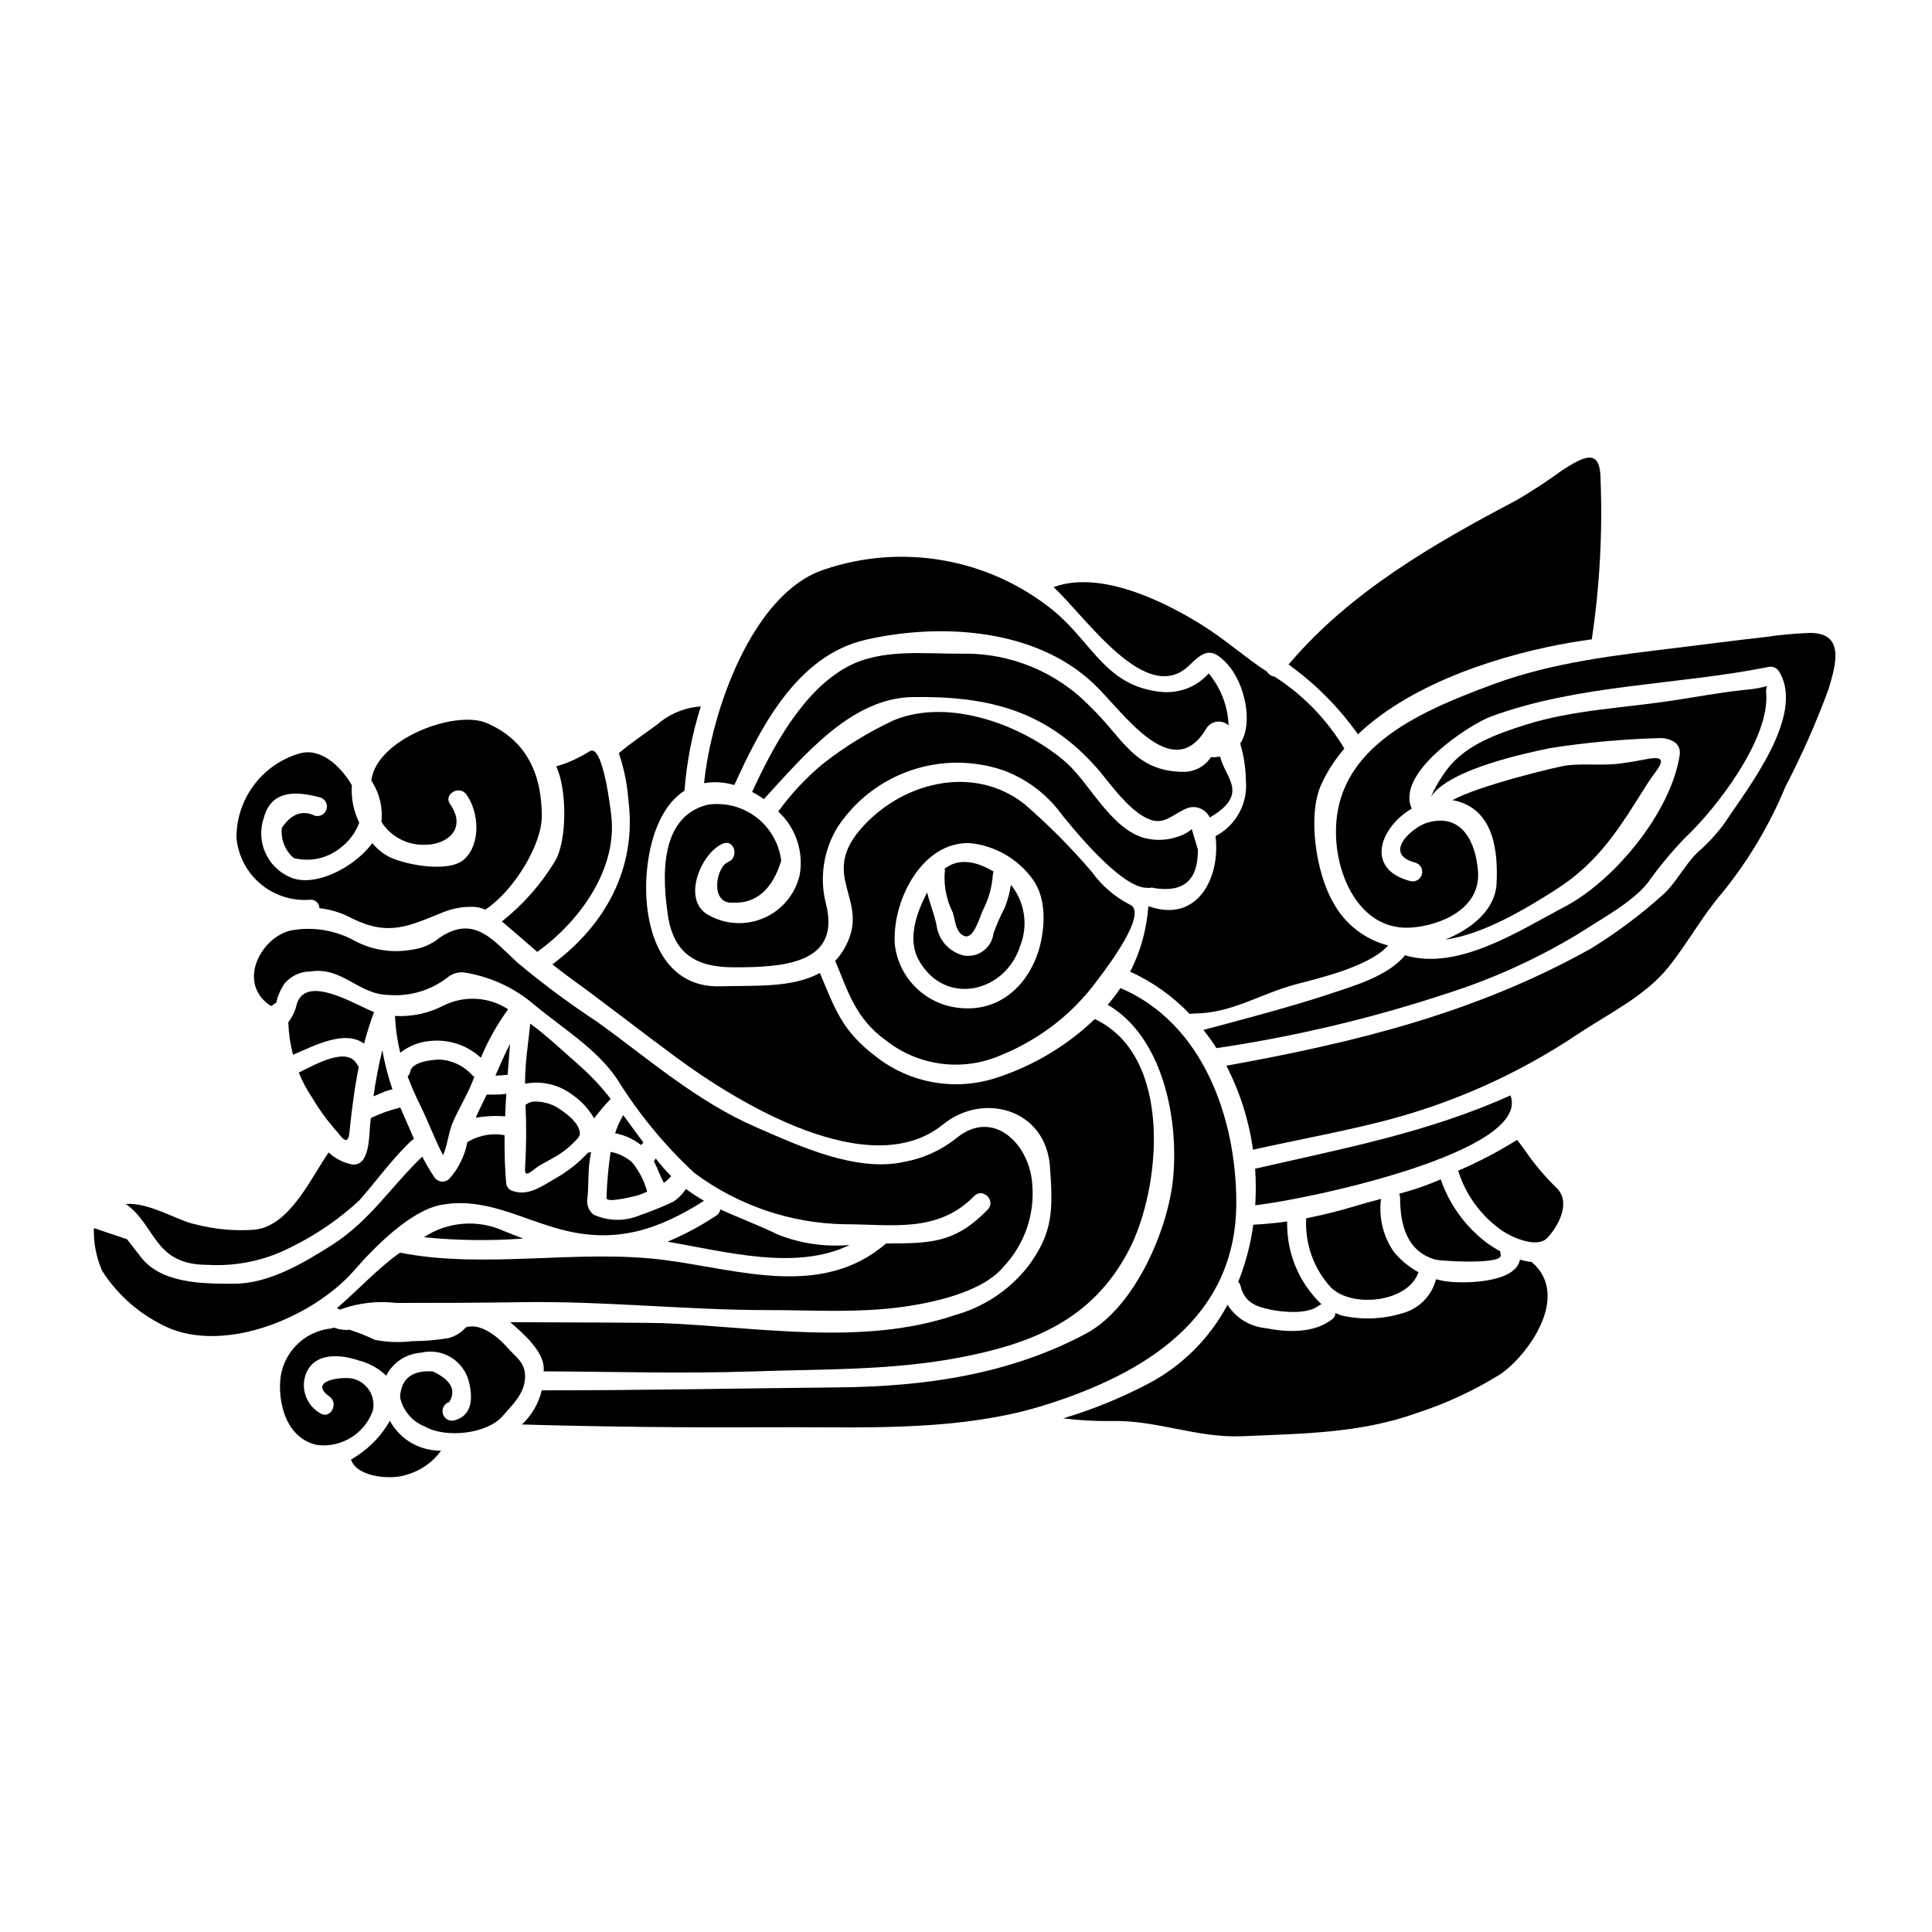 <?xml version="1.0" encoding="UTF-8"?>
<!-- Uploaded to: ICON Repo, www.iconrepo.com, Generator: ICON Repo Mixer Tools -->
<svg fill="#000000" width="800px" height="800px" version="1.1" viewBox="144 144 512 512" xmlns="http://www.w3.org/2000/svg">
 <g>
  <path d="m277.54 470.23c-6.879-3.144-14.887-2.523-21.195 1.645 8.742 0.879 17.543 0.996 26.305 0.352-1.77-0.656-3.488-1.336-5.109-1.996z"/>
  <path d="m350.19 471.19c-5.441-2.633-10.52-4.481-15.281-6.691h0.004c-0.117 0.715-0.551 1.34-1.184 1.695-4.051 2.695-8.352 4.996-12.848 6.867 15.559 2.656 34.125 7.793 48.289 0.863h0.004c-6.453 0.586-12.957-0.348-18.984-2.734z"/>
  <path d="m233.3 490.67c0.293 0.156 0.594 0.289 0.91 0.395 0.074-0.066 0.16-0.117 0.254-0.148 4.668-1.652 9.648-2.207 14.562-1.625 11.02 0 22.086-0.023 33.113-0.199 21.953-0.355 43.691 2.098 65.539 2.098 10.043 0 20.312 0.582 30.332-0.277 9.055-0.758 25.801-3.519 32.051-11.359v0.004c5.512-5.887 8.234-13.855 7.481-21.883-0.707-10.371-10.234-20.074-20.008-12.117-4 3.211-8.734 5.387-13.777 6.324-12.801 2.887-27.926-4.172-39.258-9.109-15.887-6.879-28.383-18.008-42.246-27.977-7.293-4.801-14.312-10.012-21.016-15.605-6.481-5.867-11.414-12.926-20.691-6.727-2.012 1.691-4.457 2.785-7.059 3.148-5.172 1.027-10.543 0.27-15.227-2.148-5.164-2.926-11.188-3.953-17.027-2.91-7.871 1.617-14.594 13.66-5.738 19.855l-0.004 0.004c0.199 0.035 0.387 0.102 0.559 0.203 0.289-0.383 0.684-0.672 1.137-0.836 0.41-1.828 1.156-3.562 2.199-5.117 1.707-2.035 4.227-3.211 6.879-3.215 8.449-1.316 12.648 6.098 20.691 6.223 5.676 0.465 11.316-1.234 15.789-4.754 1.152-0.891 2.59-1.332 4.047-1.238 6.965 1.047 13.5 4.035 18.844 8.625 7.258 6.074 16.395 11.535 21.828 19.555l0.004-0.004c5.695 9.207 12.605 17.609 20.539 24.977 11.547 8.613 25.512 13.375 39.918 13.605 12.422 0 24.617 2.43 34.242-7.477 2.273-2.328 5.867 1.238 3.59 3.59-7.816 8.047-13.812 8.957-24.562 8.957-0.789 0-1.594 0.023-2.406 0.047-16.969 14.613-38.867 6.949-58.523 4.379-22.941-3.012-47.656 2.504-70.27-1.969-5.969 4.262-11.055 9.844-16.695 14.707z"/>
  <path d="m343.29 507.45c18.336-0.656 36.777-0.199 54.891-3.668 19.605-3.715 35.426-10.145 45-28.508 8.496-16.316 11.863-51.398-9.055-61.211l0.004-0.004c-7.316 7.004-16.109 12.285-25.73 15.457-10.957 3.723-23.051 1.676-32.176-5.441-9.207-6.953-10.926-12.777-14.957-22.234-7.336 4.074-17.559 3.262-26.234 3.543-14.719 0.504-19.805-13.383-19.805-26.133 0-8.754 2.453-20.742 10.168-25.703l-0.004 0.004c0.582-7.59 2.035-15.082 4.332-22.34-4.289 0.301-8.359 1.992-11.594 4.82-3.363 2.457-6.828 4.781-10.016 7.477-0.023 0.051-0.074 0.051-0.125 0.074 1.375 4.031 2.234 8.223 2.551 12.473 2.25 18.062-6.144 33.113-20.16 43.508 1.367 1.09 2.731 2.152 4.148 3.188 9.691 7.008 19.098 14.422 28.688 21.48 16.238 11.988 51.301 33.492 70.703 17.754 10.676-8.66 27.297-4.098 28.34 11.309 0.789 11.258 0.938 17.43-6.047 26.613v-0.004c-4.914 6.121-11.629 10.539-19.195 12.625-24.312 8.266-52.211 3.148-77.203 2.125-3.238-0.125-21.953-0.203-40.602-0.254 3.816 3.238 8.66 7.742 8.879 11.965 0.023 0.395-0.027 0.707-0.027 1.062 17.203 0.062 36.859 0.645 55.227 0.023z"/>
  <path d="m464.33 322.46c-3.152 3.539-7.805 5.363-12.523 4.906-14.668-1.418-18.105-12.75-28.457-21.398-17.094-13.977-40.195-18.129-61.086-10.98-18.973 6.371-29.777 37.691-31.672 56.559l-0.004 0.004c1.738-0.305 3.516-0.34 5.262-0.102 0.934 0.129 1.852 0.324 2.758 0.582 7.086-15.555 16.719-34.348 34.855-38.5 19.91-4.531 45.051-2.961 60.457 11.738 7.641 7.258 20.566 26.766 29.594 12.09h0.004c0.539-1.086 1.562-1.855 2.758-2.074 1.195-0.219 2.422 0.137 3.312 0.961-0.184-5.051-2.031-9.895-5.258-13.785z"/>
  <path d="m317.29 451.74c0.938 1.82 1.617 3.789 2.629 5.738 0.711-0.527 1.367-1.121 1.965-1.773-0.812-0.789-1.621-1.668-2.406-2.602-0.582-0.684-1.18-1.418-1.719-2.125-0.109 0.281-0.27 0.535-0.469 0.762z"/>
  <path d="m313.26 460.72c0.789-0.332 1.52-0.605 2.25-0.91-0.758-2.832-2.113-5.473-3.973-7.742-1.609-1.441-3.586-2.41-5.715-2.805-0.605 4.043-0.969 8.117-1.09 12.203-0.102 1.633 8.855-0.852 8.527-0.746z"/>
  <path d="m313.89 447.46c0.098-0.125 0.227-0.277 0.355-0.43v0.004c0.094-0.078 0.195-0.145 0.301-0.203-1.77-2.363-3.566-4.856-5.387-7.312-0.891 1.52-1.609 3.129-2.148 4.805 2.461 0.465 4.773 1.504 6.754 3.039 0.031 0.023 0.074 0.074 0.125 0.098z"/>
  <path d="m301.45 440.38c1.348-1.805 2.812-3.519 4.375-5.137 0-0.023 0-0.023 0.023-0.023-2.41-3.117-5.102-6.004-8.043-8.629-3.844-3.336-8.395-7.715-13.281-11.332-0.504 5.137-1.367 10.234-1.367 15.43v0.508c4.328-0.84 8.809 0.18 12.344 2.805 2.445 1.641 4.481 3.824 5.949 6.379z"/>
  <path d="m287.36 452.65c1.824-1.012 3.742-2 5.465-3.148l-0.004-0.004c1.652-1.16 3.156-2.519 4.481-4.043 0.074-0.25 0.195-0.48 0.355-0.684 0.355-3.113-4.406-6.348-6.426-7.539-1.668-0.938-5.664-2-7.434-0.758h-0.004c-0.168 0.121-0.344 0.223-0.531 0.305 0.27 5.562 0.234 11.137-0.105 16.695-0.277 3.324 1.91 0.465 4.203-0.824z"/>
  <path d="m527.01 393c10.273-1.395 21.648-8.398 28.914-12.988 12.039-7.566 17.457-16.949 24.816-28.586 2.023-3.234 6.629-7.539-0.102-6.297-2.25 0.43-4.477 0.836-6.754 1.137-4.652 0.734-9.641 0.027-14.367 0.531-2.555 0.25-24.184 5.566-30.582 9.258 0.531 0.102 1.062 0.203 1.574 0.355 9.359 2.809 10.523 13.129 10.094 21.781-0.363 7.168-7.09 12.203-13.594 14.809z"/>
  <path d="m278.66 411.47c-5.113-3.328-11.605-3.715-17.074-1.012-3.973 2.074-8.43 3.035-12.902 2.781 0.137 3.285 0.602 6.547 1.391 9.738 2.277-1.777 5.016-2.859 7.894-3.109 4.918-0.527 9.824 1.098 13.457 4.453 1.906-4.551 4.332-8.863 7.234-12.852z"/>
  <path d="m500.27 342.39c-4.602-7.707-10.938-14.238-18.5-19.074-0.824-0.094-1.555-0.57-1.969-1.289-5.902-3.844-11.02-8.473-17.027-12.246-9.664-6.047-26.887-14.848-39.562-10.195 8.953 8.398 24.641 31.672 35.922 20.77 3.816-3.695 5.867-5.16 10.27-0.203 4.402 4.957 6.879 15.406 3.262 20.918v0.004c0.938 3.094 1.441 6.301 1.492 9.535 0.316 3.016-0.281 6.055-1.715 8.727-1.434 2.668-3.637 4.848-6.324 6.25 1.391 10.875-4.723 23.098-17.508 18.641-0.023 0-0.051-0.023-0.074-0.023-0.074 0.027-0.152 0.047-0.23 0.051-0.414 6.019-2.047 11.887-4.805 17.254 5.93 2.688 11.289 6.492 15.781 11.203 0.309-0.066 0.621-0.105 0.934-0.113 10.117 0 17.578-5.137 26.965-7.691 5.766-1.543 19.629-4.652 24.688-10.344-6.262-1.613-11.562-5.777-14.609-11.484-4.426-7.641-6.852-22.828-3.148-31.113 1.582-3.473 3.656-6.695 6.16-9.574z"/>
  <path d="m516.34 397.15c-4.555 5.668-14.113 8.266-20.414 10.398-9.258 3.109-26.41 7.664-33.012 9.383 1.238 1.555 2.394 3.168 3.465 4.836 20.715-3.062 41.125-7.902 61.008-14.469 12.465-3.965 24.406-9.418 35.566-16.242 5.59-3.668 13.605-7.918 17.754-13.152 2.926-4.129 6.156-8.035 9.664-11.688 8.297-7.766 22.793-26.41 21.68-38.703-0.199-2.301 1.594-1.77-2.754-1.039-1.215 0.176-2.43 0.305-3.644 0.43-6.098 0.656-12.242 1.824-18.312 2.731-12.824 1.969-26.508 2.481-38.93 6.398-7.637 2.43-16.062 5.312-21.07 12.043l-0.004 0.004c-1.656 2.219-3.059 4.621-4.176 7.156 4.832-7.613 26.613-11.914 31.672-12.988 9.441-1.473 18.961-2.352 28.512-2.629 2.703-0.199 6.32 0.961 5.789 4.481-2.273 15.074-17.25 33.312-30.656 40.293-11.703 6.106-27.996 17.008-42.137 12.758z"/>
  <path d="m485.48 320.1c7.113 5.102 13.328 11.355 18.391 18.5 14.695-14.016 39.082-21.398 56.766-24.383 1.719-0.309 3.465-0.531 5.207-0.789 2.078-13.938 2.859-28.035 2.328-42.113 0-8.223-3.644-6.984-10.32-2.582-3.801 2.777-7.742 5.359-11.809 7.742-22.086 11.652-44.172 24.273-60.562 43.625z"/>
  <path d="m410.3 384.5c-1.18 2.203-2.188 4.496-3.012 6.856-0.219 1.824-1.172 3.481-2.637 4.59-1.465 1.109-3.316 1.578-5.129 1.293-3.859-0.855-6.777-4.027-7.309-7.941-0.633-3.148-1.824-5.902-2.504-8.777-2.938 5.465-5.211 12.469-2.301 17.781 6.805 12.543 22.996 8.879 26.965-3.668h-0.004c1.059-2.664 1.391-5.566 0.957-8.398-0.43-2.836-1.609-5.508-3.41-7.738-0.332 2.051-0.875 4.062-1.617 6.004z"/>
  <path d="m443.25 383.64c-3.902-2.023-7.273-4.934-9.84-8.5-5.523-6.488-11.535-12.539-17.984-18.109-13.738-10.703-32.863-5.594-43.484 6.852-10.121 11.84 1.215 17.961-2.883 28.715h0.004c-0.828 2.242-2.094 4.297-3.719 6.047 3.414 8.145 5.41 15.305 13.43 21.07 4.273 3.375 9.391 5.516 14.793 6.191 5.406 0.68 10.891-0.133 15.867-2.348 7.371-3.012 14.062-7.469 19.688-13.105 2.207-2.25 4.246-4.66 6.098-7.211 1.609-2.172 13.547-17.605 8.031-19.602zm-24.008 12.316c-3.035 9.535-10.629 16.293-21.047 15.152-4.312-0.438-8.352-2.328-11.449-5.363-3.098-3.031-5.07-7.027-5.598-11.332-0.887-11.355 7.086-27.594 20.074-26.965 6.566 0.719 12.527 4.172 16.418 9.512 3.832 5.211 3.352 13.051 1.605 18.996z"/>
  <path d="m409.77 348.1c5.57 2.027 10.504 5.504 14.289 10.07 3.898 5.059 17.176 21.371 23.953 21.098l0.004-0.004c0.16 0.012 0.324 0.039 0.48 0.078 0.473-0.156 0.98-0.148 1.441 0.023 7.789 1.215 11.609-2.172 11.508-10.234-0.531-1.793-1.086-3.594-1.617-5.41v-0.004c-0.809 0.723-1.742 1.289-2.754 1.672-3.082 1.281-6.5 1.531-9.738 0.707-9.055-2.504-14.562-14.594-20.945-20.16-11.234-9.703-30.863-17.16-45.586-11.039-6.688 3.121-12.996 7.004-18.797 11.57-4.43 3.691-8.379 7.922-11.762 12.594 4.648 4.285 6.785 10.648 5.668 16.871-1.18 5.047-4.672 9.246-9.422 11.324-4.75 2.082-10.199 1.805-14.711-0.746-7.309-3.898-1.996-16.57 3.82-18.949 3.035-1.238 4.328 3.668 1.367 4.883-3.262 1.316-4.91 11.129 1.211 10.773 6.176 0.277 10.461-3.422 12.852-11.102-0.562-4.59-2.957-8.758-6.641-11.555-3.684-2.797-8.34-3.988-12.914-3.297-12.898 3.289-11.938 19.48-10.469 29.348 1.516 10.039 7.359 13.734 17.379 13.734 12.496 0 28.48-0.629 24.562-16.594l-0.004-0.004c-1.859-7-0.75-14.453 3.062-20.613 4.617-6.977 11.41-12.234 19.324-14.953s16.504-2.75 24.438-0.082z"/>
  <path d="m399.82 392.12c2.332 0.504 3.844-5.211 4.68-6.957 1.492-2.875 2.379-6.027 2.606-9.258 0.02-0.316 0.098-0.625 0.23-0.91-4.148-2.508-9.027-3.871-12.988-0.789v0.004c0.09 0.355 0.09 0.73 0 1.09-0.23 3.617 0.5 7.231 2.125 10.469 0.668 1.969 0.793 5.762 3.348 6.352z"/>
  <path d="m464.61 360.64c10.777-6.297 3.938-10.547 2.754-16.137-0.688 0.113-1.379 0.172-2.074 0.18-0.105-0.012-0.207-0.035-0.305-0.078-0.125 0.152-0.227 0.305-0.355 0.457h0.004c-1.551 2.09-3.957 3.371-6.555 3.492-13.457 0.074-16.316-8.828-25.117-17.25-8.879-9.215-21.199-14.312-33.996-14.07-9.965 0.102-21.199-1.465-30.355 3.441-11.762 6.332-19.727 21.074-25.285 33.195 1.074 0.566 2.117 1.203 3.113 1.898 10.195-11.02 22.941-26.789 39.406-27.039 20.211-0.305 35.719 3.566 49.406 19.453 2.805 3.262 10.145 14.016 16.137 13.383 3.062-0.332 5.973-3.691 8.855-3.691v-0.004c1.863 0.02 3.555 1.094 4.367 2.769z"/>
  <path d="m509.99 461.71c-2.363 0.629-4.629 1.238-6.805 1.898-4.371 1.316-8.703 2.402-13.051 3.262 0.027 0.023 0.027 0.051 0.027 0.098h-0.004c-0.363 6.777 2.055 13.41 6.691 18.367 5.766 5.363 20.074 3.695 22.941-3.867 0.027-0.125 0.125-0.176 0.176-0.281h0.004c-2.488-1.359-4.703-3.168-6.527-5.34-2.875-4.113-4.109-9.156-3.453-14.137z"/>
  <path d="m541.7 476.48c-0.082-0.281-0.117-0.57-0.102-0.863-1.34-0.723-2.625-1.543-3.848-2.453-5.519-4.25-9.668-10.027-11.938-16.617-3.574 1.543-7.258 2.816-11.02 3.816 0.164 0.348 0.254 0.73 0.25 1.117 0.027 6.984 1.723 14.27 9.512 16.367 1.07 0.277 18.043 1.465 17.145-1.367z"/>
  <path d="m252.7 428.01c-0.062 0.484-0.305 0.926-0.68 1.238 1.031 2.715 2.195 5.375 3.492 7.973 1.996 4.019 3.715 8.777 5.902 12.926 1.16-2.633 1.441-5.902 2.43-8.324 1.691-4.121 4.402-8.246 5.867-12.496v-0.004c-0.137-0.055-0.266-0.121-0.391-0.199-2.238-2.602-5.453-4.168-8.883-4.328-1.965 0.055-7.281 0.559-7.738 3.215z"/>
  <path d="m471.63 462.74c0-22.539-8.879-47.605-30.699-56.891-1.043 1.535-2.168 3.012-3.367 4.43 14.621 8.527 18.844 30.281 17.32 45.961-1.32 13.738-10.234 34.328-23.098 41.184-20.262 10.828-42.676 14.016-65.418 14.246-26.371 0.25-51.703 0.789-78.797 0.789l0.004-0.008c-0.832 3.469-2.66 6.613-5.262 9.055 21.578 0.605 43.23 0.863 64.781 0.73 20.719-0.148 42.727 1.039 63.293-3.184 0.176-0.051 0.355-0.051 0.531-0.102 3.391-0.707 6.754-1.574 10.039-2.606 26.293-8.273 50.672-22.973 50.672-53.605z"/>
  <path d="m278.43 501.09c-2.199-2.555-7.059-6.691-10.977-5.309-1.191 1.344-2.746 2.316-4.477 2.805-3.215 0.555-6.477 0.836-9.738 0.836-3.281 0.398-6.598 0.285-9.844-0.332-2.215-1.066-4.504-1.969-6.852-2.703-0.016 0-0.027-0.012-0.027-0.027-0.184 0.074-0.383 0.109-0.582 0.102-1.191-0.02-2.371-0.234-3.492-0.633-0.227 0.094-0.465 0.168-0.703 0.23-3.574 0.371-6.898 2.012-9.375 4.617s-3.941 6.008-4.133 9.598c-0.332 6.691 2.074 14.957 9.812 16.668 6.414 0.781 12.523-2.961 14.746-9.027 0.863-3.703-1.328-7.43-4.981-8.477-2.582-0.812-12.547 0.305-6.504 4.652 2.633 1.902 0.125 6.273-2.527 4.375v0.004c-3.828-2.227-5.324-7.012-3.438-11.02 2.606-5.117 9.027-4.504 13.812-2.887h-0.004c2.707 0.691 5.188 2.066 7.207 3.996 1.781-3.488 5.254-5.789 9.16-6.07 5.465-1.344 11.023 1.836 12.629 7.231 1.18 4.273 1.289 9.383-3.719 10.699-1.336 0.34-2.699-0.453-3.062-1.785-0.363-1.328 0.402-2.707 1.727-3.098 1.867-3.164 0.398-5.863-4.406-8.098-5.539-0.355-8.422 1.969-8.66 6.856v0.004c0.746 3.496 3.184 6.391 6.504 7.719 5.566 3.211 16.566 2.023 20.715-2.781 2.809-3.234 6.172-6.324 5.902-10.953-0.184-3.445-2.797-4.961-4.715-7.191z"/>
  <path d="m544.29 434.29c-21.984 9.914-44.496 14.09-67.668 19.43 0.223 3.223 0.234 6.461 0.027 9.684 14.316-1.605 73.258-14.199 67.641-29.113z"/>
  <path d="m623.59 311.73c-4.055 0.156-8.102 0.535-12.117 1.137-7.41 0.812-14.824 1.797-22.234 2.707-16.926 2.051-33.719 3.898-49.805 9.867-19.73 7.359-43.359 17.199-41.258 42.012 0.91 10.754 7.309 23.223 19.805 22.363 7.59-0.531 18.391-4.856 17.711-14.777-0.531-7.738-4.227-15.742-13.434-13.023-3.844 1.113-12.168 8.246-3.148 10.602v0.004c1.316 0.402 2.07 1.781 1.699 3.106-0.371 1.324-1.73 2.113-3.062 1.773-12.145-3.188-8.047-14.27 0.395-19.223-4.434-9.441 15.289-22.336 21.09-24.438 23.445-8.551 49.07-8.219 73.355-13.074v-0.004c1.105-0.277 2.262 0.191 2.859 1.16 7.184 11.535-8.422 31.094-14.316 40.07-2.082 2.871-4.484 5.492-7.16 7.816-3.617 3.441-5.902 8.5-9.688 11.664-5.824 5.207-12.105 9.879-18.77 13.961-30.531 17.051-62.633 24.891-96.504 30.988 3.582 6.973 5.969 14.496 7.059 22.262 11.184-2.504 22.488-4.555 33.668-7.359 18.719-4.699 36.484-12.598 52.516-23.352 8.07-5.363 17.805-10.043 23.93-17.711 5.117-6.375 8.875-13.457 14.242-19.68 6.906-8.496 12.539-17.957 16.719-28.078 4.379-8.406 8.215-17.082 11.484-25.98 1.922-6.519 4.352-14.816-5.035-14.793z"/>
  <path d="m547.73 448.3c-0.559-0.789-1.137-1.516-1.695-2.223h-0.004c-4.981 3.125-10.199 5.859-15.605 8.172 2.023 6.481 6.156 12.098 11.738 15.961 2.363 1.594 9.156 4.805 11.938 1.793 2.887-3.086 6.375-9.445 2.363-13.23h-0.004c-3.254-3.188-6.18-6.695-8.73-10.473z"/>
  <path d="m247.31 520.52c-2.062 3.691-4.988 6.832-8.52 9.156-0.566 0.414-1.16 0.797-1.773 1.141 1.641 4.805 10.977 5.41 14.824 3.973 3.625-1.035 6.805-3.254 9.027-6.301-0.758-0.051-1.543-0.098-2.301-0.199-4.773-0.652-8.953-3.539-11.258-7.769z"/>
  <path d="m472.14 483.71c0.312 0.305 0.531 0.688 0.629 1.113 1.062 4.328 4.023 5.438 7.941 6.246 3.418 0.707 9.789 1.262 12.727-1.035h0.004c0.234-0.164 0.488-0.297 0.758-0.395-5.992-5.703-9.289-13.676-9.082-21.945-2.938 0.43-5.949 0.707-8.98 0.859v-0.004c-0.707 5.199-2.047 10.289-3.996 15.16z"/>
  <path d="m549.91 478.43c-1.055-0.102-2.098-0.309-3.113-0.609-1.113 6.375-15.555 6.426-19.879 5.695-0.812-0.129-1.594-0.309-2.363-0.508-1.125 4.414-4.555 7.867-8.957 9.031-5.234 1.598-10.801 1.789-16.137 0.559-0.559-0.203-1.062-0.434-1.574-0.656 0.012 0.676-0.32 1.312-0.887 1.691-4.805 3.769-11.887 3.469-17.629 2.332v-0.004c-4.125-0.398-7.84-2.676-10.066-6.176-4.734 8.891-12.02 16.156-20.922 20.863-7.231 3.801-14.812 6.894-22.641 9.234 4.207 0.523 8.441 0.758 12.676 0.707 12.039-0.355 22.664 4.555 34.883 4.023 15.742-0.707 31.113-0.73 46.164-6.148 7.758-2.512 15.184-5.961 22.109-10.27 7.16-4.805 18.895-20.742 8.348-29.75-0.004-0.004-0.008-0.012-0.012-0.016z"/>
  <path d="m243.12 412.2c-4.758-1.766-17.809-10.145-20.441-2.223-0.387 1.793-1.164 3.477-2.277 4.93 0.094 2.914 0.512 5.809 1.238 8.629 5.617-2.406 13.738-6.731 18.844-2.961h0.004c0.73-2.832 1.609-5.629 2.633-8.375z"/>
  <path d="m245.44 433.5c0.82-0.367 1.676-0.641 2.555-0.809-1.145-3.387-2.043-6.856-2.68-10.371-0.988 4.023-1.766 8.098-2.328 12.199h0.027c0.809-0.359 1.617-0.672 2.426-1.02z"/>
  <path d="m223.18 428.24c0.949 2.352 2.144 4.594 3.566 6.691 1.684 2.867 3.625 5.574 5.793 8.094 1.645 1.695 3.594 5.363 4.047 1.18 0.609-5.902 1.344-11.762 2.508-17.527-0.191-0.176-0.352-0.383-0.473-0.613-2.59-4.777-10.785-0.125-15.441 2.176z"/>
  <path d="m277.87 439.85c0.074-2 0.176-4 0.305-5.973-0.582 0-1.18 0.176-1.793 0.176-1.238 0.051-3.34 0.027-3.34 0.027s-0.023-0.027-0.047-0.027c-0.227 0.457-0.434 0.914-0.656 1.367-0.812 1.621-1.574 3.188-2.254 4.805h-0.008c2.57-0.465 5.191-0.594 7.793-0.375z"/>
  <path d="m279.16 420.65c-1.395 2.731-2.633 5.566-3.871 8.398 0.531-0.027 1.09-0.027 1.52-0.078 0.633-0.047 1.18-0.125 1.719-0.125 0.199-2.734 0.402-5.465 0.633-8.195z"/>
  <path d="m237.84 480.69c5.262-6.047 14.801-15.785 22.941-17.355 11.586-2.223 21.125 3.668 32.027 6.527 14.562 3.82 25.75-0.023 37.766-7.637-1.664-0.953-3.269-2.004-4.805-3.148-0.883 1.383-2.055 2.559-3.441 3.441-2.856 1.324-5.777 2.508-8.754 3.539-3.941 1.668-8.398 1.605-12.289-0.172-1.328-1.055-1.945-2.769-1.598-4.426 0.328-3.148 0.125-6.348 0.531-9.484 0.102-0.863 0.25-1.77 0.43-2.68v-0.004c-0.25 0.121-0.531 0.172-0.809 0.148-2.387 2.609-5.156 4.836-8.219 6.602-3.938 2.227-7.766 5.289-12.246 3.394-0.789-0.453-1.27-1.293-1.262-2.203-0.355-4.125-0.43-8.266-0.395-12.398-3.188-0.578-6.473-0.043-9.309 1.52-0.176 0.121-0.359 0.223-0.555 0.305-0.348 1.922-0.988 3.781-1.898 5.512-0.766 1.559-1.754 2.996-2.938 4.273-0.57 0.527-1.348 0.77-2.113 0.66-0.77-0.105-1.453-0.555-1.855-1.215-1.16-1.723-2.211-3.516-3.148-5.367-8.293 7.941-13.887 17.027-23.977 23.449-7.539 4.781-16.668 10.234-25.926 10.234-8.098 0-19.48 0.074-24.918-7.387l-3.414-4.402c-2.914-0.988-5.84-1.977-8.781-2.961l-0.004 0.004c-0.125 3.902 0.629 7.785 2.207 11.359 3.742 5.856 8.945 10.633 15.098 13.863 15.723 8.965 40.562-1.254 51.652-13.992z"/>
  <path d="m198.87 479.19c7.738 0.48 15.457-1.152 22.34-4.723 6.559-3.211 12.617-7.363 17.98-12.32 4.629-5.211 8.828-11.207 13.965-15.961 0.168-0.145 0.355-0.262 0.555-0.355-1.238-2.781-2.406-5.617-3.617-8.32-2.699 0.641-5.32 1.574-7.816 2.785-0.074 0.629-0.148 1.262-0.199 1.898-0.281 2.629-0.027 11.18-4.91 10.371v-0.004c-2.273-0.465-4.379-1.555-6.07-3.148-4.754 6.828-10.32 19.453-19.578 20.469-5.316 0.398-10.656-0.086-15.812-1.441-4.273-0.789-12.27-5.902-18.336-5.363 8.074 5.805 7.391 16.113 21.5 16.113z"/>
  <path d="m226.24 382.43c0.625-0.039 1.234 0.18 1.688 0.605 0.457 0.426 0.715 1.02 0.715 1.645 3.07 0.332 6.047 1.27 8.754 2.754 9.738 4.754 14.852 1.996 24.211-1.746 2.426-0.961 5.023-1.426 7.637-1.367 1.156-0.004 2.301 0.254 3.34 0.762 7.516-4.934 15-17.125 15-24.797 0-10.93-3.938-20.113-14.594-24.664-8.398-3.617-29.297 4.273-30.582 15.227 0.125 0.199 0.25 0.395 0.355 0.578l-0.004 0.004c1.902 3.113 2.723 6.769 2.328 10.398 2.5 3.906 6.875 6.203 11.508 6.043 6.023 0 11.184-4.328 6.691-10.754-1.898-2.652 2.504-5.184 4.348-2.527 3.336 4.723 3.844 13.074-0.633 17.148-3.973 3.617-15.453 1.52-19.855-0.656v0.004c-1.719-0.906-3.242-2.148-4.477-3.644-1.355 1.785-2.957 3.375-4.754 4.723-4.148 3.238-11.688 6.691-17.027 4.301-6.082-2.602-9.125-9.453-6.981-15.707 1.969-7.438 8.496-7.16 14.922-5.441 1.324 0.395 2.086 1.773 1.711 3.102s-1.742 2.109-3.074 1.758c-3.336-1.594-6.262-0.523-8.777 3.211-0.336 3.019 0.844 6.012 3.148 7.992 4.371 1.137 9.02 0.102 12.496-2.781 2.219-1.695 3.91-3.984 4.879-6.602-1.531-3.062-2.211-6.477-1.965-9.891-2.91-5.012-8.297-10.195-14.09-8.371h-0.004c-4.769 1.445-8.949 4.387-11.922 8.391-2.969 4.004-4.57 8.855-4.57 13.844 0.418 4.777 2.715 9.191 6.387 12.277 3.672 3.086 8.414 4.59 13.191 4.184z"/>
  <path d="m277.01 388.19c3.188 2.68 6.25 5.387 9.359 8.07 11.207-7.992 21.375-22.043 19.605-36.246-0.051-0.559-2.125-19.285-5.742-16.902h-0.004c-2.742 1.734-5.715 3.078-8.828 3.996 0 0.051 0.051 0.102 0.051 0.125 2.781 5.766 2.938 19.656-0.43 25.094h0.004c-3.695 6.078-8.441 11.449-14.016 15.863z"/>
 </g>
</svg>